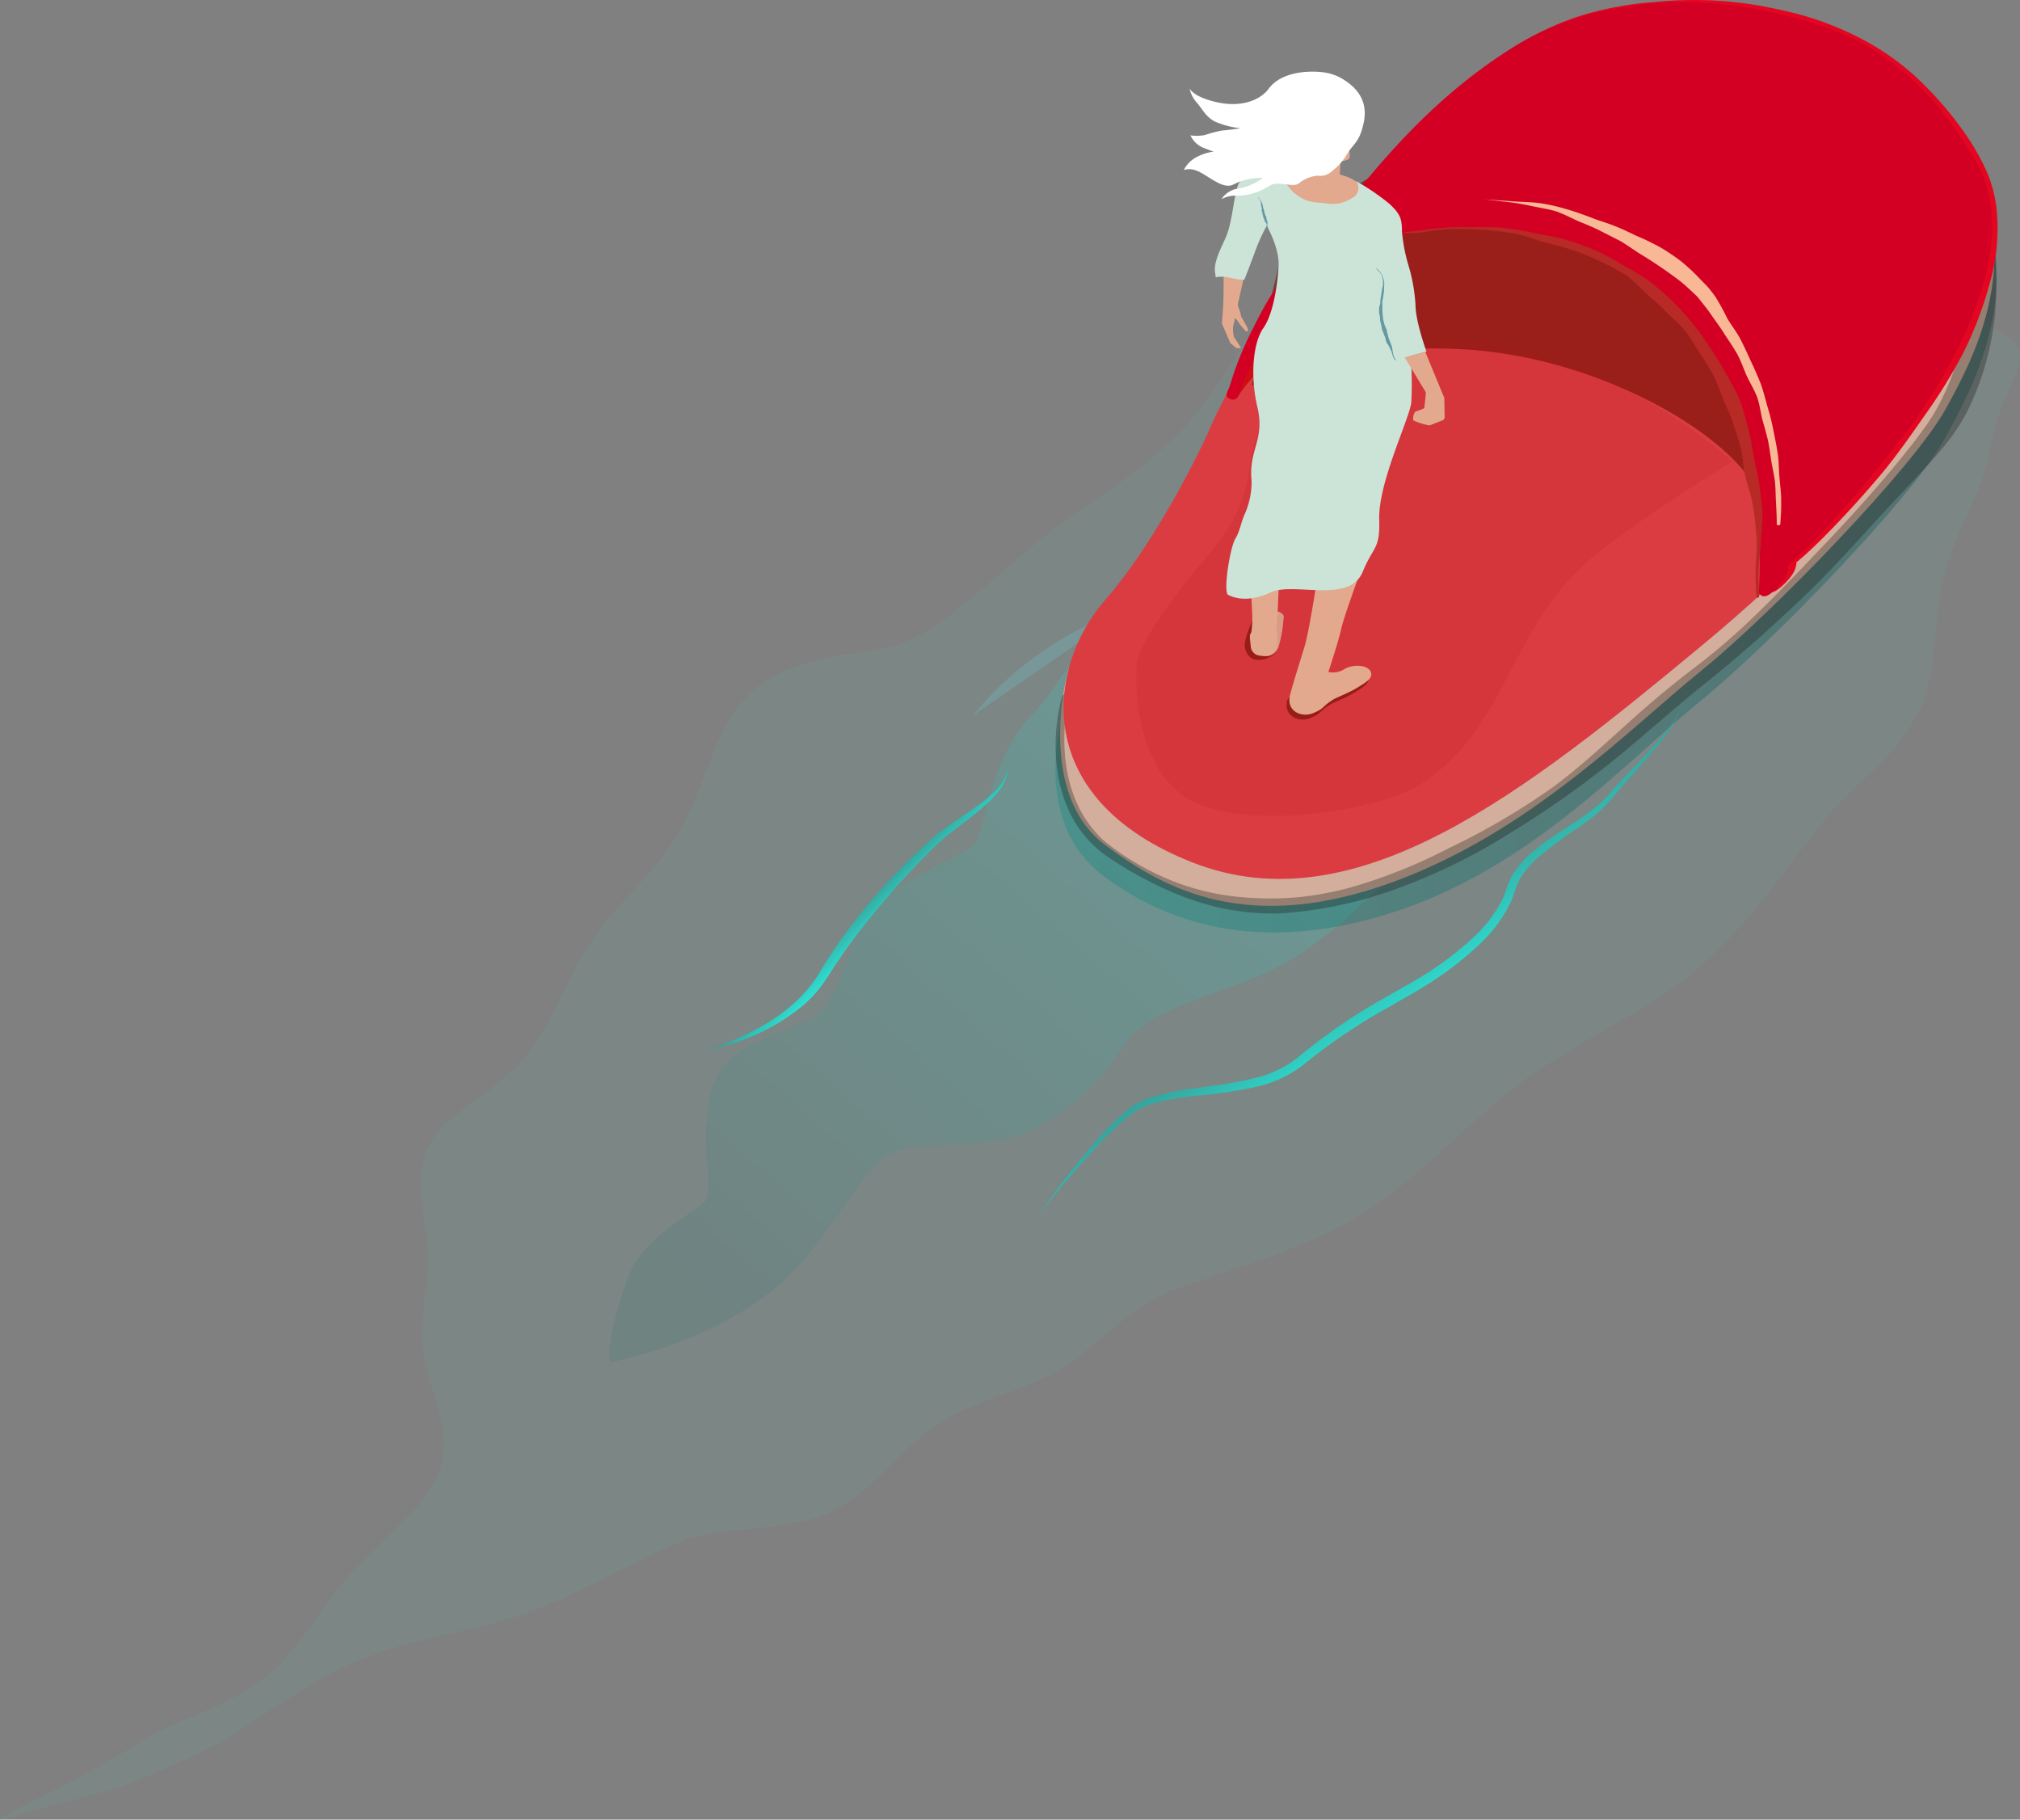 <svg xmlns="http://www.w3.org/2000/svg" xmlns:xlink="http://www.w3.org/1999/xlink" width="308.361" height="277.717" viewBox="0 0 308.361 277.717">
  <rect x="0" y="0" width="308.361" height="277.717" fill="#808080" stroke="none"/>
  <defs>
    <linearGradient id="linear-gradient" x1="-11.387" y1="3.597" x2="-11.39" y2="3.594" gradientUnits="objectBoundingBox">
      <stop offset="0" stop-color="#1affee"/>
      <stop offset="1" stop-color="#2b6f6a"/>
    </linearGradient>
    <linearGradient id="linear-gradient-2" x1="0.065" y1="0.885" x2="0.81" y2="0.128" gradientUnits="objectBoundingBox">
      <stop offset="0" stop-color="#2b6f6a"/>
      <stop offset="1" stop-color="#1affee"/>
    </linearGradient>
    <linearGradient id="linear-gradient-3" y1="0.5" x2="1" y2="0.5" gradientUnits="objectBoundingBox">
      <stop offset="0" stop-color="#028b82"/>
      <stop offset="1" stop-color="#004b4b"/>
    </linearGradient>
    <linearGradient id="linear-gradient-4" x1="0.601" y1="0.612" x2="0.401" y2="0.391" xlink:href="#linear-gradient"/>
    <linearGradient id="linear-gradient-5" x1="0.581" y1="0.576" x2="0.439" y2="0.443" xlink:href="#linear-gradient"/>
  </defs>
  <g id="Group_3593" data-name="Group 3593" transform="translate(-547.88 -78.341)">
    <g id="Vrstva_1" data-name="Vrstva 1" transform="translate(547.88 78.341)">
      <g id="Path_8530" data-name="Path 8530" transform="translate(0 19.245)" opacity="0.05" style="isolation: isolate">
        <path id="Path_8672" data-name="Path 8672" d="M769.382,120.783c-4.336-.877,2.773-5.053,3.616-9.906.479-2.756-2.129-6.228-1.914-9.153.253-3.436,3.192-7,2.5-9.146-.934-2.9-3.565-2.165-7.567.8A112.5,112.5,0,0,0,745.1,112.858c-5.6,6.8-9.668,16.449-16.429,23.821-6.661,7.265-15.789,12.051-22.745,17.774-8.723,7.181-16.163,15.044-23.878,16.107-8.222,1.134-15.527,2.255-20.507,7.573-4.642,4.954-5.959,13.123-9.9,20.124-3.408,6.045-9.563,10.961-13.873,17.468-3.871,5.845-6.012,13.631-11.619,19.093-4.757,4.634-10.381,6.976-12.464,10.859-3.032,5.652-.818,11.332-.536,16.286.3,5.228-1.4,10.665-.6,16.328.687,4.865,3.991,10.2,2.8,16.242-1.141,5.787-7.918,10.632-13.564,16.706-4.569,4.917-8.05,12.02-13.8,16.508-5.879,4.588-13.752,6.3-19.193,9.861-10.271,6.714-28.077,13.946-17.852,10.878,13.511-4.057,11.807-2.3,26.643-9.065,7.783-3.551,15.451-10.354,24.542-14.265,8.829-3.8,18.985-4.671,27.272-7.85,10.8-4.139,19.55-10.3,26-11.537,6.9-1.322,14.068-.815,19.955-3.815s9.946-9.285,15.7-13.106c5.4-3.588,12.574-4.74,18.6-8.307,5.5-3.259,10.063-9.113,16.671-11.782,8.135-3.289,19.222-5.7,29.5-11.993,8.581-5.258,15.847-13.868,24.642-20.3,8.671-6.343,19.076-10.646,26.83-17.324,8.83-7.608,14.554-17.369,20.645-24.3,4.262-4.581,10.308-8.854,13.165-15.369,2.654-6.049,1.861-13.612,3.532-20.084,1.788-6.929,6.088-13.137,7.008-19.128,1.779-11.574,9.329-14.888.059-18.837-9.5-4.049-9.71-3.048-20.038-3.14s-10.351,2.987-20.676,2.9-10.525-4.3-20.805-3.256C779.649,118.995,779.508,122.834,769.382,120.783Z" transform="translate(-547.88 -90.742)" fill="url(#linear-gradient)"/>
      </g>
      <g id="Group_3591" data-name="Group 3591" transform="translate(92.993 99.07)" opacity="0.15" style="isolation: isolate">
        <path id="Path_8673" data-name="Path 8673" d="M687.481,142.963c-9.734-2.761-8.453,2.084-15.389,9.516-6.043,6.478-7.007,16.765-8.208,18.929-1.406,2.531-10.648,4.856-15.651,10.541-4.178,4.744-5.076,14.129-9.3,16.477-4.21,2.339-11.971,3.628-14.722,9.177-3.313,6.689-.276,16.787-1.687,18.763-1.181,1.653-9.338,5.142-11.764,11.557-2.876,7.6-3.442,13.361-2.6,13.081.863-.289,13.669-2.587,24.07-10.547,8.261-6.321,13.222-17.878,17.791-20.849,4.435-2.883,14.6-.7,21.516-3.7,9.177-3.985,14.022-12.113,14.933-13.409,4.619-6.572,17.018-7.688,25.712-13.1,8.146-5.066,12.6-10.746,19.092-16.238-8.391-10.943-7.3-11.832-18.366-20.062C702.1,145.074,700.749,146.728,687.481,142.963Z" transform="translate(-607.801 -142.178)" fill="url(#linear-gradient-2)"/>
      </g>
      <path id="Path_8674" data-name="Path 8674" d="M666.8,138.152c-6.51,5.062-16.342,11.618-23.212,16.368,5.935-7.463,14.369-12.951,23.212-16.368Z" transform="translate(-495.06 -45.33)" fill="#75b9c0" opacity="0.33"/>
      <path id="Path_8675" data-name="Path 8675" d="M652.56,179.118s-4.378,15.4,6.486,23.512c9.049,6.752,23.189,12.322,44.269,5.512s35.673-23.187,46.7-32.106,32.431-31.133,37.294-39.889,11.514-21.566,6-37.133-63.725,24.162-63.725,24.162Z" transform="translate(-490.586 -68.928)" opacity="0.33" fill="url(#linear-gradient-3)"/>
      <path id="Path_8676" data-name="Path 8676" d="M653.428,172.487s-5.249,18.769,5.616,26.876c9.049,6.754,21.809,13.84,44.267,5.514,20.771-7.7,35.673-23.187,46.7-32.106s32.431-31.133,37.294-39.889,10.806-20.908,5.294-36.473-63.019,23.5-63.019,23.5Z" transform="translate(-490.325 -70.392)" fill="#d3ae9d"/>
      <path id="Path_8677" data-name="Path 8677" d="M651.554,174.582c5.142-3.425,10.2-6.963,15.268-10.5s10.151-7.016,15.29-10.432c5.436-3.613,10.725-7.518,16.173-11.044s11.082-6.555,16.6-9.985c5.168-3.212,10.289-6.6,15.466-9.766,5.117-3.25,10.235-6.5,15.473-9.594,5.587-3.3,11.407-6.035,17.133-8.972,5.713-2.882,11.649-5.627,17.565-6.912a19.191,19.191,0,0,1,4.1-.442,4.475,4.475,0,0,1,2.828.833,2.375,2.375,0,0,1,.684,1c.222.587.475,1.406.711,2.1.256.717.434,1.454.632,2.185s.391,1.463.523,2.207a42.852,42.852,0,0,1,.344,17.866,37.131,37.131,0,0,1-2.925,8.4,31.88,31.88,0,0,1-2.168,3.8c-.857,1.221-1.752,2.443-2.713,3.655-3.824,4.847-8.019,9.561-12.33,14.123-4.339,4.546-8.646,9.15-13.237,13.429-2.306,2.114-4.7,4.158-7.145,6.011-2.544,1.943-5.061,3.967-7.452,6.037-4.785,4.148-9.26,8.567-14.27,12.293a106.34,106.34,0,0,1-15.963,9.392,80.748,80.748,0,0,1-15.172,6.065,50.743,50.743,0,0,1-7.929,1.47,48.28,48.28,0,0,1-7.924.043,37.419,37.419,0,0,1-15.141-4.33,39.5,39.5,0,0,1-6.642-4.393,17.7,17.7,0,0,1-4.226-6.063c-1.976-4.626-2.174-10.224-1.15-15.418.11-.5-.081-.779-.329-.85s-.56.071-.7.579c-1.454,5.846-1.291,12.42,1.415,17.843a17.346,17.346,0,0,0,5.947,6.638,62.316,62.316,0,0,0,8.058,4.521A42.551,42.551,0,0,0,677,209.384a38.357,38.357,0,0,0,9.153.888,63.512,63.512,0,0,0,18.075-3.821,90.181,90.181,0,0,0,17.105-8.4A148,148,0,0,0,737,187.058c4.971-4.035,9.706-8.359,14.717-12.329,5-4.013,9.755-8.283,14.4-12.693,4.617-4.406,8.863-9.262,13.2-13.935,2.174-2.334,4.38-4.611,6.509-7,1.069-1.192,2.1-2.43,3.082-3.756a28.039,28.039,0,0,0,2.559-4.272,42.878,42.878,0,0,0,4.144-19.382,49.085,49.085,0,0,0-1.068-9.9c-.357-1.619-.722-3.244-1.231-4.819l-.363-1.189-.191-.61-.321-.781a7.418,7.418,0,0,0-2.221-2.755,9.784,9.784,0,0,0-5.944-1.743,22.551,22.551,0,0,0-5.252.661,56.031,56.031,0,0,0-9.335,3.228,151.528,151.528,0,0,0-16.871,9.074c-5.443,3.259-10.854,6.535-16.106,10.066-2.617,1.757-5.219,3.611-7.758,5.439-2.576,1.792-5.163,3.573-7.789,5.294l-17.317,11.419q-8.648,5.752-17.079,11.774c-5.919,4.248-11.543,8.764-17.411,13.038s-11.788,8.556-17.794,12.709C651.035,174.958,651.029,174.933,651.554,174.582Z" transform="translate(-490.876 -70.862)" fill="#1d1d1b" opacity="0.33"/>
      <path id="Path_8678" data-name="Path 8678" d="M765.359,82.339c17.321,5.053,29.417,18.235,28.9,32.384-.571,15.66-17.031,39.093-44.124,61.543s-52.9,43.092-77.928,33.287-22.191-29.934-13.418-40,15.741-25.546,15.741-25.546,8-19.741,27.094-38.964C716.291,90.28,728.2,71.5,765.359,82.339Z" transform="translate(-490.138 -77.913)" fill="#da3c42"/>
      <path id="Path_8679" data-name="Path 8679" d="M671.018,131.052s10.063-6.624,31.738-5.592,42.233,13.676,45.586,22.191S762.88,108.6,762.88,108.6L728.818,90.8l-17.8-1.29s-32.772,10.837-35.868,23.223S671.018,131.052,671.018,131.052Z" transform="translate(-479.917 -72.179)" fill="#6e0d00" opacity="0.59" style="mix-blend-mode: multiply;isolation: isolate"/>
      <path id="Path_8680" data-name="Path 8680" d="M627.725,152.686" transform="translate(-503.812 -37.309)" fill="none" stroke="#75b9c0" stroke-miterlimit="10" stroke-width="1.277" opacity="0.33"/>
      <path id="Path_8681" data-name="Path 8681" d="M669.727,119.749a21.05,21.05,0,0,1,3.262-3.892c1.333-.99-.731-3.183-.731-3.183S669.43,117.834,669.727,119.749Z" transform="translate(-480.642 -59.392)" fill="#ce0d14"/>
      <path id="Path_8682" data-name="Path 8682" d="M650.161,225.254a112.81,112.81,0,0,1,10.01-12.713,33.688,33.688,0,0,1,2.967-2.809,11.281,11.281,0,0,1,3.579-2.135,41.148,41.148,0,0,1,8.01-1.643c2.665-.382,5.32-.737,7.888-1.355a16.849,16.849,0,0,0,6.953-3.239,87.083,87.083,0,0,1,13.424-9.2c2.326-1.366,4.736-2.609,6.917-4.072a47.529,47.529,0,0,0,6.267-4.89,20.1,20.1,0,0,0,4.695-6.175c.3-.591.413-1.147.683-1.827a9.58,9.58,0,0,1,.914-1.968,15.4,15.4,0,0,1,2.8-3.138c4.189-3.621,9.366-5.579,12.636-9.914,1.845-1.976,3.74-3.884,5.553-5.869.909-.99,1.791-2,2.617-3.062a15.359,15.359,0,0,0,2.14-3.4,25.17,25.17,0,0,1-4.446,6.731c-1.734,2.07-3.549,4.066-5.3,6.107l-1.3,1.532a16.481,16.481,0,0,1-1.456,1.487,35.655,35.655,0,0,1-3.234,2.506,65.409,65.409,0,0,0-6.422,4.772,14.265,14.265,0,0,0-2.489,2.927,8.976,8.976,0,0,0-.764,1.7c-.228.571-.4,1.347-.714,1.959a21.4,21.4,0,0,1-4.948,6.658,48.973,48.973,0,0,1-6.411,5.1c-2.283,1.557-4.66,2.807-6.968,4.184a85.606,85.606,0,0,0-13.271,8.919,18.13,18.13,0,0,1-7.572,3.484,67.477,67.477,0,0,1-8.052,1.232,40.478,40.478,0,0,0-7.831,1.383,10.345,10.345,0,0,0-3.363,1.895,36.065,36.065,0,0,0-2.973,2.66A128.333,128.333,0,0,0,650.161,225.254Z" transform="translate(-491.429 -39.982)" opacity="0.8" fill="url(#linear-gradient-4)"/>
      <path id="Path_8683" data-name="Path 8683" d="M617.572,196.835a40.237,40.237,0,0,0,7.351-3.13,27.735,27.735,0,0,0,6.409-4.57,21.189,21.189,0,0,0,2.5-2.967c.72-1.029,1.386-2.26,2.123-3.383,1.464-2.278,3.067-4.457,4.74-6.576A91.718,91.718,0,0,1,651.854,164.5c2.112-1.766,4.418-3.144,6.566-4.71a20.26,20.26,0,0,0,3.046-2.53,6.6,6.6,0,0,0,1.864-3.428,6.328,6.328,0,0,1-1.552,3.7,20.835,20.835,0,0,1-2.893,2.863c-2.089,1.712-4.328,3.214-6.239,5a122.289,122.289,0,0,0-10.739,11.788q-2.507,3.1-4.727,6.409c-.763,1.1-1.4,2.216-2.241,3.366a18.764,18.764,0,0,1-2.8,3.054A31.576,31.576,0,0,1,617.572,196.835Z" transform="translate(-509.416 -36.678)" opacity="0.8" fill="url(#linear-gradient-5)"/>
      <path id="Path_8684" data-name="Path 8684" d="M753.547,167.05a6.793,6.793,0,0,0,1.069-1.445,3.593,3.593,0,0,0,.341-1.023,2.145,2.145,0,0,0,.04-.417c.109-.123.241-.183.391-.32l.774-.675c.509-.452,1-.911,1.487-1.375.975-.926,1.915-1.878,2.848-2.835q3.855-3.992,7.429-8.238c2.371-2.838,4.5-5.894,6.641-8.962a79.981,79.981,0,0,0,5.877-9.523,56.663,56.663,0,0,0,4.037-10.573,30.147,30.147,0,0,0,1.1-11.109,20.35,20.35,0,0,0-1.369-5.63,33.723,33.723,0,0,0-2.632-4.944,52.4,52.4,0,0,0-6.959-8.56,38.492,38.492,0,0,0-8.889-6.715,47.2,47.2,0,0,0-10.274-4.161c-1.808-.475-3.583-.868-5.412-1.214-1.848-.354-3.7-.593-5.559-.765a59.76,59.76,0,0,0-11.165.079,51.966,51.966,0,0,0-11.057,2.025,44.46,44.46,0,0,0-10.243,4.764,79.873,79.873,0,0,0-8.844,6.661,105.66,105.66,0,0,0-7.856,7.763c-2.53,2.649-4.937,5.413-7.257,8.21-2.348,2.8-4.539,5.593-6.974,8.082a48.979,48.979,0,0,0-3.756,4.17,35.546,35.546,0,0,0-3.068,4.822,56.923,56.923,0,0,0-4.67,10.237c-.234.84-.068,1.046.143,1.124.2.109.5-.059.739-.875a56.421,56.421,0,0,1,4.491-10.142,31.07,31.07,0,0,1,3.13-4.619c1.2-1.454,2.55-2.713,3.807-3.981,2.527-2.5,4.615-5.5,6.991-8.239,2.356-2.747,4.89-5.28,7.428-7.853a103.828,103.828,0,0,1,8-7.331,78.781,78.781,0,0,1,8.683-6.479,42.577,42.577,0,0,1,9.867-4.417A50.383,50.383,0,0,1,733.5,80.709a57.851,57.851,0,0,1,10.763.174,64.207,64.207,0,0,1,10.617,1.906,44.674,44.674,0,0,1,9.765,3.979,35.994,35.994,0,0,1,8.092,6.54,49.954,49.954,0,0,1,6.7,8.12,27.428,27.428,0,0,1,2.314,4.609,18.849,18.849,0,0,1,1.034,4.858,27.426,27.426,0,0,1-.976,10.112,53.528,53.528,0,0,1-4.085,9.889,79.375,79.375,0,0,1-5.751,9.057c-2.067,2.9-4.477,5.632-6.8,8.419s-4.536,5.694-7.005,8.351c-.9.959-1.794,1.915-2.705,2.84l-1.373,1.363-.686.646c-.391.36-.94.79-1.388,1.183.012.445.05,1.021.031,1.372a.674.674,0,0,1-.047.2,3.914,3.914,0,0,1-.571.818c-.366.438-.857,1.029-1,1.268-.234.286-.141.36-.284.517-.242.255-.424.2-.489.441a1.176,1.176,0,0,0,.028.61,1.062,1.062,0,0,0,.765.8,2.2,2.2,0,0,0,1.631-.422A8.922,8.922,0,0,0,753.547,167.05Z" transform="translate(-480.764 -78.341)" fill="#e40521"/>
      <path id="Path_8685" data-name="Path 8685" d="M669.191,139.15a.914.914,0,0,0,1.178-.58c.323-.711.268-1.051.908-2.415,2.559-5.457,12.224-28.268,43.341-22.207,39.737,7.741,35.136,54.66,35.136,54.66s.573,1.555,2.365-.3c1.872-1.935,2.194-2.516,2.129-3.871,2.322-1.806,9.934-9.611,17.869-20.062,7.319-9.639,18.092-28.891,10.88-41.351-9.805-16.945-20.641-20.738-32.6-23.232-8.12-1.695-24.474-2.96-38.409,5.815s-22.453,20.6-28.385,27.868c-4.741,5.806-6.647,5.944-10.966,14.708a49.458,49.458,0,0,0-3.613,8.924C668.675,138.021,668.062,138.811,669.191,139.15Z" transform="translate(-481.284 -78.213)" fill="#d40023"/>
      <path id="Path_8686" data-name="Path 8686" d="M693.883,97.946l3.613.41a33.346,33.346,0,0,1,3.58.605c1.251.265,2.53.445,3.753.805,1.214.4,2.339,1.02,3.5,1.54,1.1.447,2.208.889,3.262,1.426l3.144,1.6c1.083.638,2.083,1.4,3.136,2.035a68.932,68.932,0,0,1,5.975,4.078c.919.74,1.763,1.563,2.621,2.37.72.939,1.462,1.8,2.14,2.8s1.418,1.948,2.041,2.977c.664,1,1.336,2,1.935,3.04.557,1.065.951,2.208,1.426,3.3.509,1.077,1.156,2.1,1.581,3.223.391,1.131.518,2.342.812,3.49.3,1.02.576,2.047.832,3.079.219,1.043.338,2.106.506,3.158s.447,2.1.559,3.166.1,2.153.163,3.231.12,2.162.116,3.251c0,.213.508.233.531.026a33.629,33.629,0,0,0,.146-3.625c.008-1.207-.177-2.409-.268-3.608-.112-1.195-.085-2.41-.265-3.6s-.431-2.37-.664-3.549a34.266,34.266,0,0,0-.9-3.591c-.332-1.189-.624-2.4-1.054-3.565-.47-1.148-.956-2.3-1.5-3.41-.5-1.139-1.038-2.26-1.6-3.374-.585-1.1-1.372-2.084-2-3.154a34.187,34.187,0,0,0-1.814-3.3c-.38-.514-.773-1.021-1.187-1.512-.445-.456-.888-.906-1.342-1.372a27.029,27.029,0,0,0-2.829-2.6,33.2,33.2,0,0,0-3.152-2.094c-1.114-.579-2.235-1.155-3.391-1.625-1.134-.525-2.246-1.1-3.411-1.538-1.15-.49-2.359-.787-3.51-1.265-1.28-.466-2.57-.959-3.891-1.327a29.415,29.415,0,0,0-4.005-.906c-1.429-.2-2.871-.18-4.3-.29l-4.288-.3C693.757,97.941,693.76,97.929,693.883,97.946Z" transform="translate(-467.349 -67.526)" fill="#f8b795"/>
      <path id="Path_8687" data-name="Path 8687" d="M740.159,157.1c.006-1.4-.12-2.8-.061-4.192s.29-2.776.346-4.181.255-2.8.24-4.212-.279-2.831-.439-4.235c-.188-1.513-.571-3-.864-4.5s-.483-3.023-.9-4.5-.771-2.986-1.336-4.431a42.1,42.1,0,0,0-2.2-4.1,45.856,45.856,0,0,0-2.421-3.925,45.026,45.026,0,0,0-2.735-3.726,39.3,39.3,0,0,0-3.152-3.4,41.811,41.811,0,0,0-3.549-3.006,45.654,45.654,0,0,0-4.006-2.395,33.553,33.553,0,0,0-4.147-2.18,36.226,36.226,0,0,0-4.407-1.552c-1.47-.445-3.014-.613-4.508-.951a48.053,48.053,0,0,0-5.039-.838c-1.7-.151-3.4-.065-5.1-.088a42.682,42.682,0,0,0-5.2.211c-1.484.152-3.135.486-4.625.534-.064,0-.068.178-.008.18a15.907,15.907,0,0,0,3.084-.211,32.277,32.277,0,0,1,4.851-.45c1.5.026,2.984.082,4.479.178,1.491.115,2.989.289,4.467.545,1.519.272,2.956.9,4.432,1.31,1.487.372,2.969.76,4.426,1.232a28.663,28.663,0,0,1,4.24,1.751,34.232,34.232,0,0,1,4.038,2.17,36.877,36.877,0,0,1,2.961,2.747c1.021.86,2.008,1.76,2.939,2.711s2,1.783,2.848,2.821,1.464,2.23,2.2,3.33,1.456,2.215,2.081,3.383,1.057,2.413,1.552,3.636,1.1,2.41,1.5,3.681c.424,1.257.863,2.52,1.2,3.812s.343,2.663.621,3.964c.316,1.62.97,3.189,1.245,4.837s.459,3.312.579,4.974c.12,1.524-.093,3.042-.124,4.546a39.653,39.653,0,0,0,.12,4.538C739.8,157.286,740.161,157.28,740.159,157.1Z" transform="translate(-471.644 -66.017)" fill="#b72a26"/>
    </g>
    <g id="Vrstva_2" data-name="Vrstva 2" transform="translate(721.331 89.273)">
      <path id="Path_8688" data-name="Path 8688" d="M659.721,161.109c-.414,5.373.6,17.891,9.633,21.5s27.466.954,34.062-3.355c12.9-8.429,13.418-24.255,26.062-34.577,7.372-6.017,21.159-14.45,21.159-14.45s-23.481-21.676-48.512-17.805c-20.248,3.132-24.548,12.42-25.2,18.58s-3.354,10.063-7.311,14.708C666.383,149.5,659.979,157.755,659.721,161.109Z" transform="translate(-659.645 -70.717)" fill="#b30f0b" opacity="0.11"/>
      <g id="Group_3592" data-name="Group 3592" transform="translate(7.263)">
        <path id="Path_8689" data-name="Path 8689" d="M674.507,148.771c-.517,2.323,1.806,3.355,3.613,2.581s1.162-.9,3.031-2.064c.481-.3,2.356-1.01,3.613-1.774,1.439-.875,2.516-1.516,2.064-2.485-.535-1.148-2.993.155-4,.9a2.888,2.888,0,0,1-2.108.473S674.83,147.317,674.507,148.771Z" transform="translate(-658.746 -52.717)" fill="#6e0d00" opacity="0.59" style="mix-blend-mode: multiply;isolation: isolate"/>
        <path id="Path_8690" data-name="Path 8690" d="M670.348,144.013c.538,2.28,2.6,1.969,3.785,1.377.945-.473.751-.577,1.375-2.064.161-.383-.448-1.681-.02-2.662.489-1.122-.029-.787-.624-1.6-.708-.959-.722-.383-1.02.523-.287.869-1.8-.953-1.8-.953S670.011,142.587,670.348,144.013Z" transform="translate(-661.021 -56.03)" fill="#6e0d00" opacity="0.59" style="mix-blend-mode: multiply;isolation: isolate"/>
        <path id="Path_8691" data-name="Path 8691" d="M668.341,104.887l3.18.722-1.172,5.182s-.391.335-.382.542A5.949,5.949,0,0,1,670,112.58a4.318,4.318,0,0,1-.177.726,4.09,4.09,0,0,0,.093,1.8l1.105,1.737-.747-.026-.914-.765-1.284-2.977s.151-2.042.206-2.987S668.341,104.887,668.341,104.887Z" transform="translate(-662.256 -74.622)" fill="#e3a98f"/>
        <path id="Path_8692" data-name="Path 8692" d="M670.227,109.37l.186.815.537.945.411.75.1.543-.34.006-.76-.852-.568-.821-.63-.593s.006-1.744.717-1.982A3.652,3.652,0,0,0,670.227,109.37Z" transform="translate(-661.655 -72.804)" fill="#e3a98f"/>
        <path id="Path_8693" data-name="Path 8693" d="M678.72,136.657s-1.034,6.709-1.678,8.838-1.935,6.158-2.258,7.612c-.517,2.323,1.807,3.355,3.613,2.581s1.162-.9,3.031-2.064c.481-.3,2.356-1.01,3.613-1.774,1.439-.875,2.516-1.516,2.064-2.485-.535-1.148-3.054-1.063-4.063-.323a3.3,3.3,0,0,1-2.387.388s1.547-4.645,1.935-6.451,2.517-7.623,2.517-7.623S680.847,137.689,678.72,136.657Z" transform="translate(-658.593 -57.805)" fill="#e3a98f"/>
        <path id="Path_8694" data-name="Path 8694" d="M670.589,131.943s.843,10.108.729,11.748c-.039.57-.064,1.041-.1,1.311-.1.655-.265.3-.261,1.054,0,.293.057.622.127,1.266a1.516,1.516,0,0,0,1.4,1.5c.877.112,2.171.352,2.759-1.414a19.976,19.976,0,0,0,.854-4.584c-.022-.43-.9-.746-.9-.746l.275-6.6A45.042,45.042,0,0,1,670.589,131.943Z" transform="translate(-660.868 -59.689)" fill="#e3a98f"/>
        <path id="Path_8695" data-name="Path 8695" d="M672.847,96.907l9.288,7.355,5.806-1.42-1.032-4.257a10.614,10.614,0,0,0-2.064-1.333c-.731-.259-1.418-.461-1.418-.461l.214-3.625Z" transform="translate(-659.621 -81.091)" fill="#e3a98f"/>
        <path id="Path_8696" data-name="Path 8696" d="M695.171,125.059l1.847-.475,2.668-.688s-1.676-4.645-1.676-7.1a26.284,26.284,0,0,0-1.032-5.935,25.546,25.546,0,0,1-1.032-5.291c0-1.935-.259-2.71-1.935-4.257a34.4,34.4,0,0,0-5.066-3.447,1.686,1.686,0,0,1-.548,2.536,5.413,5.413,0,0,1-3.958.86c-1.949-.23-2.911.006-4.9-1.549-2.451-2.193-3.72-6.658-3.72-6.658a50.5,50.5,0,0,0-4.724,5.064c-.745,1.152-.93,5.345-1.854,7.839-.663,1.783-2.213,4.2-1.791,6.063.044.189.011.393.05.449.07.1.189,0,.435,0a6.138,6.138,0,0,1,1.9.16,8.073,8.073,0,0,0,2.039.281s1.017-2.561,1.622-4.24a27.58,27.58,0,0,1,1.806-4s1.935,3.355,1.806,6.065-.774,7.353-2.323,9.547-2.064,7.224-.9,12.127-1.384,6.512-.9,11.16a12.043,12.043,0,0,1-1.046,5.123c-.5,1.006-.75,2.672-1.4,3.689-.843,1.318-1.924,8.228-1.124,8.629,1.935.967,4.212.67,6.495-.388,3.526-1.634,11.979,1.8,14.02-3.1,1.72-4.128,2.666-3.375,2.537-8.02-.158-5.682,4.645-15.418,4.9-17.87a53.993,53.993,0,0,0-.107-7.139" transform="translate(-662.641 -81.149)" fill="#cce4d7"/>
        <path id="Path_8697" data-name="Path 8697" d="M686.259,118.746a3.624,3.624,0,0,1-.326-.607c-.078-.214-.1-.453-.154-.675s-.062-.462-.113-.684-.158-.427-.227-.643c-.135-.348-.155-.4-.265-.678-.078-.231-.1-.478-.18-.708s-.106-.473-.179-.7-.211-.438-.281-.669-.123-.464-.182-.7-.057-.475-.1-.706c-.029-.234-.036-.472-.053-.7s-.011-.458,0-.7-.03-.48-.006-.719.081-.473.113-.712c.034-.21.087-.526.118-.717.033-.242.012-.49.031-.739a4.875,4.875,0,0,0,.012-.841,3.919,3.919,0,0,0-.227-.838,2.282,2.282,0,0,0-.428-.764c-.163-.192-.4-.34-.534-.543-.006-.009-.042.023-.037.033a1.333,1.333,0,0,0,.318.38,1.8,1.8,0,0,1,.494.622,3.642,3.642,0,0,1,.2.714,4.022,4.022,0,0,1,.048.736,7.2,7.2,0,0,1-.16.736c-.036.244-.053.489-.1.731-.042.259-.073.441-.121.729-.045.244-.017.5-.051.739-.033.216-.152.43-.175.65,0,.259,0,.438-.006.677.017.223.1.442.127.661s.006.452.05.67l.155.65c.056.214.073.441.133.655s.168.411.234.622.169.425.245.618.084.441.166.646c.107.253.306.467.428.711l.345.743c.1.228.132.486.225.719a2.363,2.363,0,0,0,.366.656C686.188,118.822,686.275,118.772,686.259,118.746Z" transform="translate(-653.884 -74.725)" fill="#6597a4"/>
        <path id="Path_8698" data-name="Path 8698" d="M673.14,102.255a.642.642,0,0,1-.115-.192,1.306,1.306,0,0,1,0-.245c0-.079.028-.172.025-.248a1.341,1.341,0,0,0-.056-.214c-.017-.078-.065-.143-.085-.219s-.009-.163-.034-.237-.02-.16-.043-.233-.1-.129-.13-.2l-.078-.22c-.008-.031-.043-.2-.05-.23l-.051-.23c-.012-.051-.045-.177-.059-.227-.022-.074-.076-.138-.095-.216,0-.042-.023-.188-.03-.234s-.029-.191-.037-.234c-.017-.076-.071-.141-.095-.214a1.25,1.25,0,0,0-.09-.245c-.042-.078-.121-.143-.164-.22l-.143-.236c-.043-.067-.11-.14-.087-.223l-.036.006a.147.147,0,0,0,.017.161,2.112,2.112,0,0,1,.149.219c.028.073.065.143.1.213a1.845,1.845,0,0,1,.089.214c.023.076-.022.172-.006.25s.043.152.053.233l.034.237c.008.081.061.149.07.228s-.054.164-.043.236l.04.211c.011.07.075.124.09.194s0,.151.011.22l.065.2c.019.068.014.146.034.214s.068.126.093.194l.09.194c.025.067,0,.154.028.22s.14.133.183.211.082.158.118.239.012.172.039.251a.4.4,0,0,0,.132.208C673.081,102.3,673.144,102.264,673.14,102.255Z" transform="translate(-660.27 -78.57)" fill="#6597a4"/>
        <path id="Path_8699" data-name="Path 8699" d="M672.5,145.248a2.081,2.081,0,0,0,1.847-1.608,19.214,19.214,0,0,0,.691-4.423c-.022-.43-.9-.746-.9-.746a6.179,6.179,0,0,1-.026.67c-.074.928-.154,1.5-.188,1.9a6.3,6.3,0,0,0,.124.9,10.189,10.189,0,0,1,0,1.845C673.776,144.938,673.346,144.955,672.5,145.248Z" transform="translate(-659.813 -56.086)" fill="#d89b86"/>
        <path id="Path_8700" data-name="Path 8700" d="M686.047,113.77l3.161,5.216a.528.528,0,0,1,.075.331c-.051.511-.2,1.96-.241,2.146-.048.227-1.241.5-1.418.646a1.886,1.886,0,0,0-.258,1.29,11.174,11.174,0,0,0,2.286.734.539.539,0,0,0,.324-.022l1.833-.712a.54.54,0,0,0,.343-.483L692.1,120.1a.526.526,0,0,0-.045-.234l-2.852-6.909S687.81,113.3,686.047,113.77Z" transform="translate(-652.336 -70.168)" fill="#e3a98f"/>
        <path id="Path_8701" data-name="Path 8701" d="M680.641,95.629a3.1,3.1,0,0,0,1.85-.279c.58-.452-.085-1.4.129-2.924.1-.7-4.445-.844-4.445-.844l-1.3,4.586Z" transform="translate(-657.396 -81.965)" fill="#e3a98f"/>
        <path id="Path_8702" data-name="Path 8702" d="M688.645,86.557a7.475,7.475,0,0,0-3.122-1.079v0s-5.775-.818-8.253,2.531c-1.279,1.73-4.15,2.874-7.848,2.058s-4.215-2.108-4.215-2.108a4.7,4.7,0,0,0,1.119,2.182c.815.9,1.262,2.059,2.71,2.849a13.148,13.148,0,0,0,3.956,1.032s-1.11.2-2.924.366a21.391,21.391,0,0,0-2.581.688,7.059,7.059,0,0,1-2.152.037,3.744,3.744,0,0,0,2.249,1.994,28.886,28.886,0,0,0,3.129,1.065A3.4,3.4,0,0,0,673.2,96.49c-1.42.323-1.867,1.094-3.689,1.054a7.365,7.365,0,0,0-3.776,1.214,4.478,4.478,0,0,0-1.406,1.636,2.882,2.882,0,0,1,1.839.067c1.73.58,4.065,3.062,5.773,2.128a9.034,9.034,0,0,1,4.453-.968,8.86,8.86,0,0,1-4.178,1.69,3.629,3.629,0,0,0-2.145,1.546,4.484,4.484,0,0,1,2.612-.526,9.859,9.859,0,0,0,4.828-1.58c1.194-.754,3.47.377,4.349-.292a5.36,5.36,0,0,1,2.891-1.2,2.63,2.63,0,0,0,2.286-.768,8.54,8.54,0,0,0,2.173-2.474c1.117-1.806,1.923-1.819,2.568-4.8S691.164,88.1,688.645,86.557Z" transform="translate(-664.325 -85.385)" fill="#fff"/>
      </g>
    </g>
  </g>
</svg>
